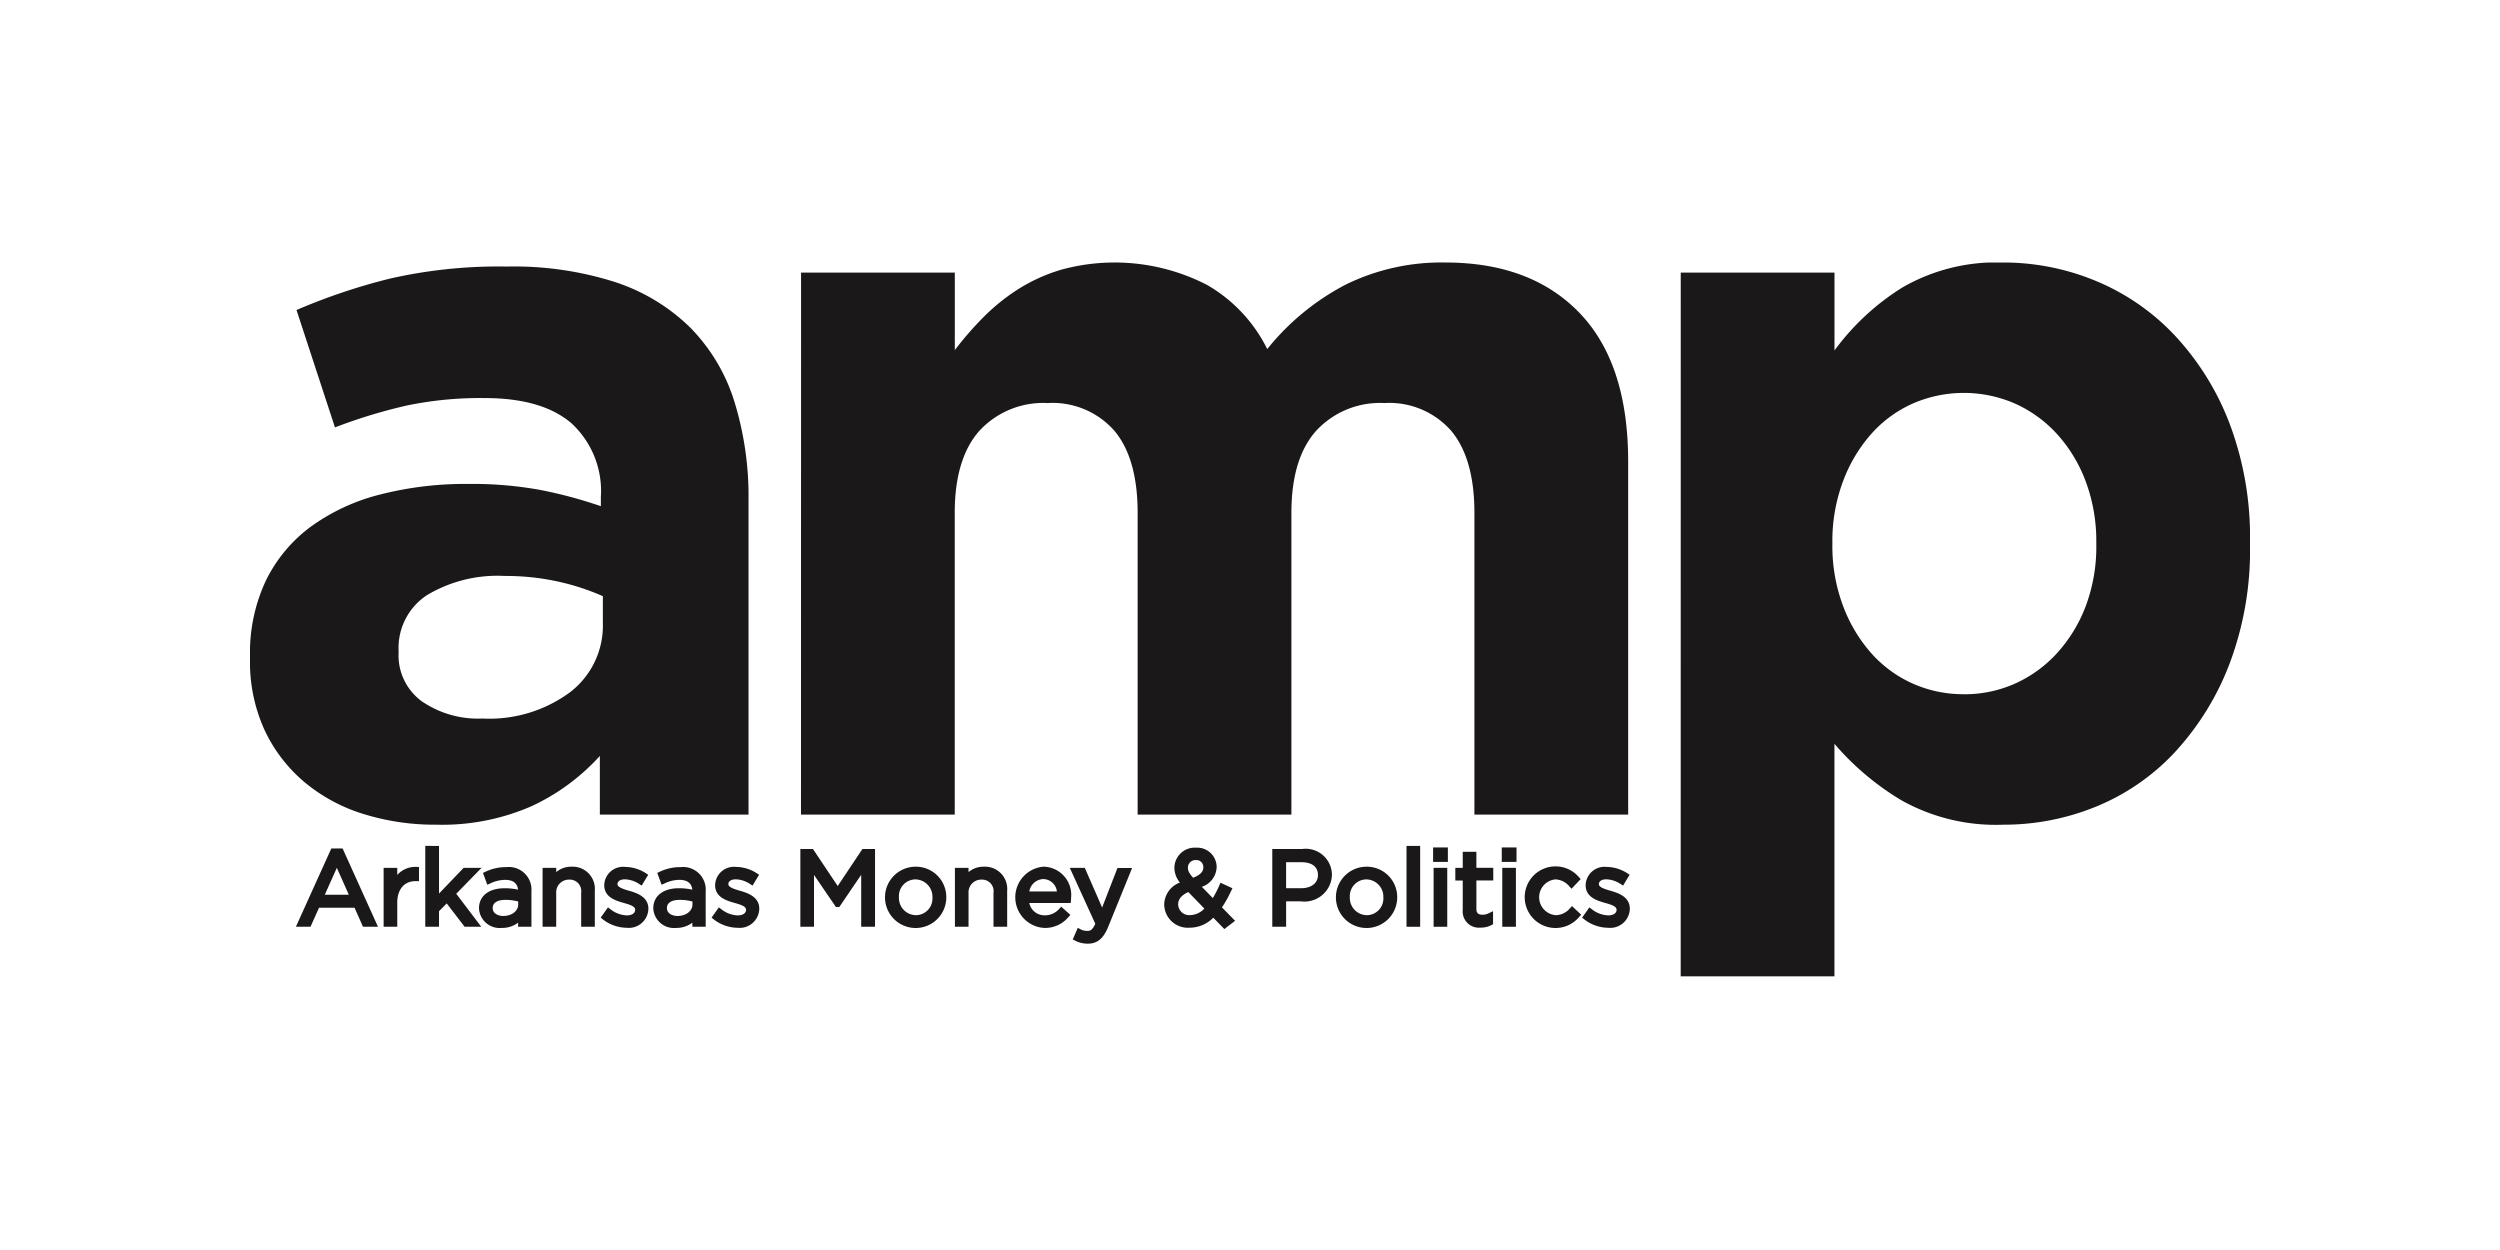 <svg xmlns="http://www.w3.org/2000/svg" xmlns:xlink="http://www.w3.org/1999/xlink" width="200" height="100" viewBox="0 0 200 100"><defs><clipPath id="a"><rect width="160" height="57.109" fill="none"/></clipPath></defs><g transform="translate(1778 -10851)"><rect width="200" height="100" transform="translate(-1778 10851)" fill="none"/><g transform="translate(-1758 10872)"><g clip-path="url(#a)"><path d="M14.884,45.441A19.234,19.234,0,0,1,9.1,44.591a13.567,13.567,0,0,1-4.732-2.548,12.191,12.191,0,0,1-3.2-4.166A13.13,13.13,0,0,1,0,32.175v-.162a13.6,13.6,0,0,1,1.294-6.148,11.8,11.8,0,0,1,3.6-4.287,16.156,16.156,0,0,1,5.5-2.548,27.526,27.526,0,0,1,7.078-.85,30.3,30.3,0,0,1,5.784.486,36.383,36.383,0,0,1,4.813,1.294v-.728a7.373,7.373,0,0,0-2.346-5.9q-2.347-2.021-6.956-2.022a28.878,28.878,0,0,0-6.27.607,42.189,42.189,0,0,0-5.7,1.739L3.721,4.267A48.361,48.361,0,0,1,11.163,1.76,39.194,39.194,0,0,1,20.546.789a26.591,26.591,0,0,1,8.7,1.254,15.457,15.457,0,0,1,5.945,3.6,14.572,14.572,0,0,1,3.559,5.946,25.687,25.687,0,0,1,1.132,7.887V44.632H27.988V39.94a17.07,17.07,0,0,1-5.419,4,17.841,17.841,0,0,1-7.685,1.5M18.6,36.947a10.872,10.872,0,0,0,7-2.1,6.711,6.711,0,0,0,2.629-5.5V27.16a18.851,18.851,0,0,0-3.6-1.173,19.428,19.428,0,0,0-4.247-.445,10.974,10.974,0,0,0-6.229,1.537,5.045,5.045,0,0,0-2.265,4.449v.162a4.541,4.541,0,0,0,1.86,3.882A7.954,7.954,0,0,0,18.6,36.947" transform="translate(0 -0.465)" fill="#1a1818"/><path d="M107.506.809h12.3v6.2a26.308,26.308,0,0,1,2.305-2.648A16.061,16.061,0,0,1,124.9,2.12,13.684,13.684,0,0,1,128.335.572a16.136,16.136,0,0,1,11.648,1.221A12.106,12.106,0,0,1,144.8,6.925a19.746,19.746,0,0,1,6.309-5.173A17.381,17.381,0,0,1,159.033,0q6.874,0,10.759,4.045t3.882,11.891V44.167h-12.3V20.04q0-4.357-1.86-6.577a6.58,6.58,0,0,0-5.339-2.219,6.946,6.946,0,0,0-5.46,2.219q-1.983,2.219-1.982,6.577V44.167h-12.3V20.04q0-4.357-1.86-6.577a6.58,6.58,0,0,0-5.339-2.219,6.946,6.946,0,0,0-5.46,2.219Q119.8,15.682,119.8,20.04V44.167h-12.3Z" transform="translate(-63.421 0)" fill="#1a1818"/><path d="M279.124.809h12.3V7.038a19.5,19.5,0,0,1,5.46-5.056A15.028,15.028,0,0,1,304.927,0a19.274,19.274,0,0,1,7.362,1.456A18.236,18.236,0,0,1,318.6,5.784a21.585,21.585,0,0,1,4.408,7.038,25.791,25.791,0,0,1,1.658,9.585v.162a25.785,25.785,0,0,1-1.658,9.586,21.932,21.932,0,0,1-4.368,7.037,17.828,17.828,0,0,1-6.269,4.328,19.473,19.473,0,0,1-7.442,1.456,15.443,15.443,0,0,1-8.129-1.941,21.662,21.662,0,0,1-5.379-4.53v18.6h-12.3Zm22.649,33.732a9.9,9.9,0,0,0,4.085-.849,10.2,10.2,0,0,0,3.357-2.427A11.76,11.76,0,0,0,311.52,27.5a13.534,13.534,0,0,0,.849-4.934v-.162a13.625,13.625,0,0,0-.849-4.894,11.664,11.664,0,0,0-2.306-3.8,10.187,10.187,0,0,0-3.357-2.427,10.244,10.244,0,0,0-8.17,0,9.746,9.746,0,0,0-3.317,2.427,12.056,12.056,0,0,0-2.265,3.8,13.617,13.617,0,0,0-.85,4.894v.162a13.61,13.61,0,0,0,.85,4.894,12.054,12.054,0,0,0,2.265,3.8,9.757,9.757,0,0,0,3.317,2.427,9.894,9.894,0,0,0,4.085.849" transform="translate(-164.665 0)" fill="#1a1818"/><path d="M11.787,114.32l-2.834,6.262h1.169l.683-1.523h2.841l.675,1.523h1.2L12.69,114.32Zm-.522,3.7.964-2.152.958,2.152Z" transform="translate(-5.282 -67.441)" fill="#1a1818"/><path d="M27.161,118.556v-.569H26.07V122.7h1.091v-1.925c0-1.063.559-1.724,1.46-1.724H28.9v-1.131l-.219-.009a1.94,1.94,0,0,0-1.518.643" transform="translate(-15.38 -69.56)" fill="#1a1818"/><path d="M38.7,115.572h-1.43L35.3,117.628v-3.811H34.2v6.468H35.3v-1.246l.614-.62,1.433,1.866h1.33l-2-2.639Z" transform="translate(-20.178 -67.145)" fill="#1a1818"/><path d="M46.823,117.954a3.76,3.76,0,0,0-1.643.375l-.192.088.347.949.224-.1a2.755,2.755,0,0,1,1.2-.292c.633,0,.98.264,1.033.785a4.793,4.793,0,0,0-1.074-.114c-1.263,0-2.048.618-2.048,1.612a1.657,1.657,0,0,0,1.817,1.562A2.125,2.125,0,0,0,47.8,122.4v.324h1.066V119.9a1.813,1.813,0,0,0-2.04-1.941m.982,2.979c0,.527-.514.925-1.2.925-.406,0-.842-.2-.842-.628,0-.6.71-.661,1.015-.661a4.173,4.173,0,0,1,1.023.128Z" transform="translate(-26.351 -69.585)" fill="#1a1818"/><path d="M59.4,117.875a1.819,1.819,0,0,0-1.229.432v-.342H57.08v4.714h1.09v-2.666a1.021,1.021,0,0,1,1.048-1.106.921.921,0,0,1,.949,1.056v2.715h1.091v-2.871a1.778,1.778,0,0,0-1.859-1.933" transform="translate(-33.673 -69.538)" fill="#1a1818"/><path d="M70.66,119.821c-.451-.137-.917-.279-.917-.526s.239-.389.6-.389a2.2,2.2,0,0,1,1.136.375l.2.128.523-.866-.183-.121a3.131,3.131,0,0,0-1.657-.508,1.509,1.509,0,0,0-1.678,1.464c0,.975.947,1.244,1.575,1.422.581.162.9.294.9.546,0,.308-.328.447-.652.447a2.258,2.258,0,0,1-1.337-.5l-.188-.141-.581.819.166.135a3.169,3.169,0,0,0,1.906.677,1.568,1.568,0,0,0,1.744-1.521c0-.978-.958-1.266-1.545-1.442" transform="translate(-40.345 -69.561)" fill="#1a1818"/><path d="M80.826,117.954a3.76,3.76,0,0,0-1.643.375l-.192.088.347.949.224-.1a2.755,2.755,0,0,1,1.2-.292c.633,0,.98.264,1.033.785a4.793,4.793,0,0,0-1.074-.114c-1.263,0-2.048.618-2.048,1.612a1.657,1.657,0,0,0,1.817,1.562A2.125,2.125,0,0,0,81.8,122.4v.324h1.066V119.9a1.813,1.813,0,0,0-2.04-1.941m.982,2.979c0,.527-.514.925-1.2.925-.406,0-.842-.2-.842-.628,0-.6.71-.661,1.015-.661a4.173,4.173,0,0,1,1.023.128Z" transform="translate(-46.411 -69.585)" fill="#1a1818"/><path d="M92.291,119.821c-.451-.137-.917-.279-.917-.526s.239-.389.6-.389a2.2,2.2,0,0,1,1.136.375l.2.128.523-.866-.183-.121a3.131,3.131,0,0,0-1.657-.508,1.509,1.509,0,0,0-1.678,1.464c0,.975.947,1.244,1.575,1.422.581.162.9.294.9.546,0,.308-.328.447-.652.447a2.258,2.258,0,0,1-1.337-.5l-.188-.141-.581.819.166.135a3.169,3.169,0,0,0,1.906.677,1.568,1.568,0,0,0,1.744-1.521c0-.978-.958-1.266-1.545-1.442" transform="translate(-53.106 -69.561)" fill="#1a1818"/><path d="M110.358,117.383l-1.978-2.963h-1.009v6.221h1.091v-4.149l1.751,2.567h.274l1.751-2.574v4.156h1.107V114.42h-1.009Z" transform="translate(-63.342 -67.5)" fill="#1a1818"/><path d="M126.353,117.874a2.452,2.452,0,1,0,2.444,2.444,2.43,2.43,0,0,0-2.444-2.444m0,3.878a1.377,1.377,0,0,1-1.345-1.435,1.335,1.335,0,0,1,1.328-1.427,1.386,1.386,0,0,1,1.353,1.444,1.334,1.334,0,0,1-1.336,1.418" transform="translate(-73.093 -69.538)" fill="#1a1818"/><path d="M139.839,117.875a1.819,1.819,0,0,0-1.229.432v-.342h-1.09v4.714h1.09v-2.666a1.021,1.021,0,0,1,1.048-1.106.921.921,0,0,1,.949,1.056v2.715H141.7v-2.871a1.778,1.778,0,0,0-1.859-1.933" transform="translate(-81.127 -69.538)" fill="#1a1818"/><path d="M151.518,117.874a2.456,2.456,0,0,0,.082,4.9,2.434,2.434,0,0,0,1.924-.875l.153-.17-.73-.654-.153.16a1.528,1.528,0,0,1-1.177.53,1.245,1.245,0,0,1-1.229-.985H153.7l.023-.2a1.928,1.928,0,0,0,.01-.223,2.258,2.258,0,0,0-2.213-2.485m-1.13,1.984a1.182,1.182,0,0,1,1.114-.992,1.115,1.115,0,0,1,1.094.992Z" transform="translate(-88.046 -69.538)" fill="#1a1818"/><path d="M162.515,121.271,161.13,118.1h-1.2l2.04,4.471c-.239.524-.424.569-.623.569a1.113,1.113,0,0,1-.562-.131l-.219-.114-.4.929.2.1a2.174,2.174,0,0,0,1.006.237c.753,0,1.24-.4,1.627-1.343l1.915-4.712h-1.171Z" transform="translate(-94.345 -69.668)" fill="#1a1818"/><path d="M183.709,117.625l.1-.208-.957-.442-.093.215a7.845,7.845,0,0,1-.518,1.012l-.879-.9a1.723,1.723,0,0,0,1.185-1.591,1.55,1.55,0,0,0-1.628-1.538,1.628,1.628,0,0,0-1.752,1.6,1.888,1.888,0,0,0,.439,1.187,1.916,1.916,0,0,0-1.254,1.761,1.888,1.888,0,0,0,2.04,1.851,2.639,2.639,0,0,0,1.885-.8l.885.909.859-.659-1.05-1.076a8.843,8.843,0,0,0,.74-1.33m-2.817-2.455a.558.558,0,0,1,.587.579c0,.228-.088.558-.817.837-.349-.393-.415-.579-.415-.8a.6.6,0,0,1,.645-.612m-.453,4.4a.885.885,0,0,1-.974-.867c0-.405.289-.748.817-.975l1.28,1.321a1.61,1.61,0,0,1-1.123.521" transform="translate(-105.215 -67.357)" fill="#1a1818"/><path d="M201.824,114.42h-2.386v6.221h1.107v-2.034h1.172a2.2,2.2,0,0,0,2.493-2.122,2.1,2.1,0,0,0-2.386-2.065m-.082,3.137h-1.2v-2.079h1.229c.493,0,1.32.134,1.32,1.032,0,.636-.531,1.048-1.353,1.048" transform="translate(-117.655 -67.5)" fill="#1a1818"/><path d="M214.322,117.874a2.452,2.452,0,1,0,2.444,2.444,2.43,2.43,0,0,0-2.444-2.444m0,3.878a1.377,1.377,0,0,1-1.345-1.435,1.335,1.335,0,0,1,1.328-1.427,1.385,1.385,0,0,1,1.353,1.444,1.334,1.334,0,0,1-1.336,1.418" transform="translate(-124.989 -69.538)" fill="#1a1818"/><rect width="1.091" height="6.468" transform="translate(92.522 46.673)" fill="#1a1818"/><rect width="1.091" height="4.714" transform="translate(94.689 48.427)" fill="#1a1818"/><rect width="1.181" height="1.156" transform="translate(94.648 46.796)" fill="#1a1818"/><path d="M236.832,114.963h-1.091v1.285h-.593v1.017h.593V119.6a1.3,1.3,0,0,0,1.431,1.43,1.822,1.822,0,0,0,.871-.206l.123-.064v-1.045l-.327.158a1.1,1.1,0,0,1-.518.125c-.351,0-.488-.135-.488-.48v-2.258h1.351v-1.017h-1.351Z" transform="translate(-138.722 -67.821)" fill="#1a1818"/><rect width="1.181" height="1.156" transform="translate(100.141 46.796)" fill="#1a1818"/><rect width="1.091" height="4.714" transform="translate(100.182 48.427)" fill="#1a1818"/><path d="M252.384,121.191a1.527,1.527,0,0,1-1.134.561,1.436,1.436,0,0,1-.041-2.862,1.514,1.514,0,0,1,1.128.572l.166.174.733-.775-.148-.157a2.465,2.465,0,1,0,.036,3.175l.149-.166-.733-.688Z" transform="translate(-146.779 -69.538)" fill="#1a1818"/><path d="M262.125,119.821c-.451-.137-.918-.279-.918-.526s.239-.389.6-.389a2.2,2.2,0,0,1,1.136.375l.2.128.523-.867-.183-.12a3.132,3.132,0,0,0-1.657-.508,1.509,1.509,0,0,0-1.677,1.464c0,.975.947,1.244,1.575,1.422.581.162.9.294.9.546,0,.308-.328.447-.652.447a2.259,2.259,0,0,1-1.337-.5l-.188-.141-.58.819.166.135a3.167,3.167,0,0,0,1.906.677,1.568,1.568,0,0,0,1.744-1.521c0-.978-.957-1.266-1.545-1.442" transform="translate(-153.297 -69.561)" fill="#1a1818"/></g></g></g></svg>